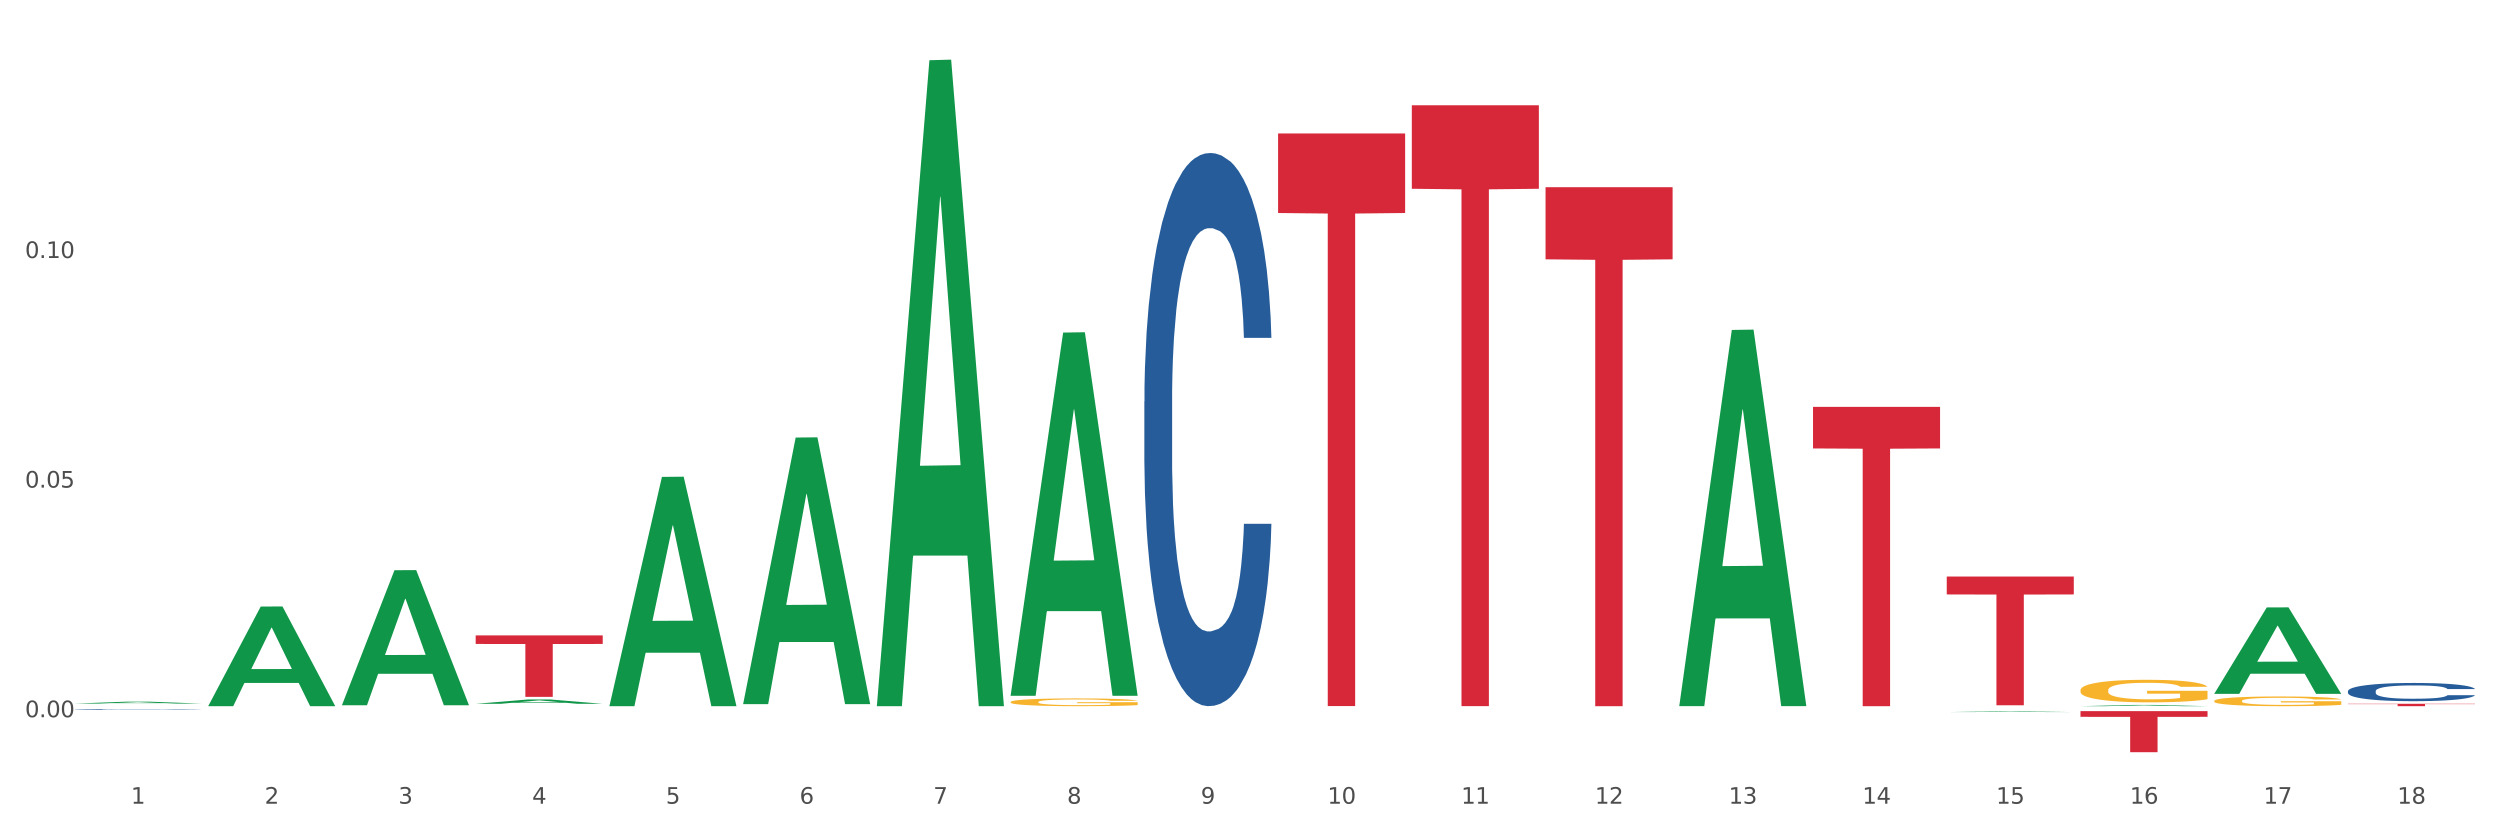 <?xml version="1.0" encoding="utf-8" standalone="no"?>
<!DOCTYPE svg PUBLIC "-//W3C//DTD SVG 1.1//EN"
  "http://www.w3.org/Graphics/SVG/1.1/DTD/svg11.dtd">
<svg xmlns:xlink="http://www.w3.org/1999/xlink" width="1080pt" height="360pt" viewBox="0 0 1080 360" xmlns="http://www.w3.org/2000/svg" version="1.1">
 <rect x="0" y="0" width="1080" height="360" fill="#333333" stroke="none"/>
 <defs>
  <style type="text/css">*{stroke-linejoin: round; stroke-linecap: butt}</style>
 </defs>
 <g id="figure_1">
  <g id="patch_1">
   <path d="M 0 360 
L 1080 360 
L 1080 0 
L 0 0 
z
" style="fill: #ffffff; stroke: #ffffff; stroke-linejoin: miter"/>
  </g>
  <g id="axes_1">
   <g id="matplotlib.axis_1">
    <g id="xtick_1">
     <g id="text_1">
      <!-- 1 -->
      <g style="fill: #4d4d4d" transform="translate(56.563 347.204) scale(0.096 -0.096)">
       <defs>
        <path id="DejaVuSans-31" d="M 794 531 
L 1825 531 
L 1825 4091 
L 703 3866 
L 703 4441 
L 1819 4666 
L 2450 4666 
L 2450 531 
L 3481 531 
L 3481 0 
L 794 0 
L 794 531 
z
" transform="scale(0.016)"/>
       </defs>
       <use xlink:href="#DejaVuSans-31"/>
      </g>
     </g>
    </g>
    <g id="xtick_2">
     <g id="text_2">
      <!-- 2 -->
      <g style="fill: #4d4d4d" transform="translate(114.336 347.204) scale(0.096 -0.096)">
       <defs>
        <path id="DejaVuSans-32" d="M 1228 531 
L 3431 531 
L 3431 0 
L 469 0 
L 469 531 
Q 828 903 1448 1529 
Q 2069 2156 2228 2338 
Q 2531 2678 2651 2914 
Q 2772 3150 2772 3378 
Q 2772 3750 2511 3984 
Q 2250 4219 1831 4219 
Q 1534 4219 1204 4116 
Q 875 4013 500 3803 
L 500 4441 
Q 881 4594 1212 4672 
Q 1544 4750 1819 4750 
Q 2544 4750 2975 4387 
Q 3406 4025 3406 3419 
Q 3406 3131 3298 2873 
Q 3191 2616 2906 2266 
Q 2828 2175 2409 1742 
Q 1991 1309 1228 531 
z
" transform="scale(0.016)"/>
       </defs>
       <use xlink:href="#DejaVuSans-32"/>
      </g>
     </g>
    </g>
    <g id="xtick_3">
     <g id="text_3">
      <!-- 3 -->
      <g style="fill: #4d4d4d" transform="translate(172.109 347.204) scale(0.096 -0.096)">
       <defs>
        <path id="DejaVuSans-33" d="M 2597 2516 
Q 3050 2419 3304 2112 
Q 3559 1806 3559 1356 
Q 3559 666 3084 287 
Q 2609 -91 1734 -91 
Q 1441 -91 1130 -33 
Q 819 25 488 141 
L 488 750 
Q 750 597 1062 519 
Q 1375 441 1716 441 
Q 2309 441 2620 675 
Q 2931 909 2931 1356 
Q 2931 1769 2642 2001 
Q 2353 2234 1838 2234 
L 1294 2234 
L 1294 2753 
L 1863 2753 
Q 2328 2753 2575 2939 
Q 2822 3125 2822 3475 
Q 2822 3834 2567 4026 
Q 2313 4219 1838 4219 
Q 1578 4219 1281 4162 
Q 984 4106 628 3988 
L 628 4550 
Q 988 4650 1302 4700 
Q 1616 4750 1894 4750 
Q 2613 4750 3031 4423 
Q 3450 4097 3450 3541 
Q 3450 3153 3228 2886 
Q 3006 2619 2597 2516 
z
" transform="scale(0.016)"/>
       </defs>
       <use xlink:href="#DejaVuSans-33"/>
      </g>
     </g>
    </g>
    <g id="xtick_4">
     <g id="text_4">
      <!-- 4 -->
      <g style="fill: #4d4d4d" transform="translate(229.882 347.204) scale(0.096 -0.096)">
       <defs>
        <path id="DejaVuSans-34" d="M 2419 4116 
L 825 1625 
L 2419 1625 
L 2419 4116 
z
M 2253 4666 
L 3047 4666 
L 3047 1625 
L 3713 1625 
L 3713 1100 
L 3047 1100 
L 3047 0 
L 2419 0 
L 2419 1100 
L 313 1100 
L 313 1709 
L 2253 4666 
z
" transform="scale(0.016)"/>
       </defs>
       <use xlink:href="#DejaVuSans-34"/>
      </g>
     </g>
    </g>
    <g id="xtick_5">
     <g id="text_5">
      <!-- 5 -->
      <g style="fill: #4d4d4d" transform="translate(287.655 347.204) scale(0.096 -0.096)">
       <defs>
        <path id="DejaVuSans-35" d="M 691 4666 
L 3169 4666 
L 3169 4134 
L 1269 4134 
L 1269 2991 
Q 1406 3038 1543 3061 
Q 1681 3084 1819 3084 
Q 2600 3084 3056 2656 
Q 3513 2228 3513 1497 
Q 3513 744 3044 326 
Q 2575 -91 1722 -91 
Q 1428 -91 1123 -41 
Q 819 9 494 109 
L 494 744 
Q 775 591 1075 516 
Q 1375 441 1709 441 
Q 2250 441 2565 725 
Q 2881 1009 2881 1497 
Q 2881 1984 2565 2268 
Q 2250 2553 1709 2553 
Q 1456 2553 1204 2497 
Q 953 2441 691 2322 
L 691 4666 
z
" transform="scale(0.016)"/>
       </defs>
       <use xlink:href="#DejaVuSans-35"/>
      </g>
     </g>
    </g>
    <g id="xtick_6">
     <g id="text_6">
      <!-- 6 -->
      <g style="fill: #4d4d4d" transform="translate(345.428 347.204) scale(0.096 -0.096)">
       <defs>
        <path id="DejaVuSans-36" d="M 2113 2584 
Q 1688 2584 1439 2293 
Q 1191 2003 1191 1497 
Q 1191 994 1439 701 
Q 1688 409 2113 409 
Q 2538 409 2786 701 
Q 3034 994 3034 1497 
Q 3034 2003 2786 2293 
Q 2538 2584 2113 2584 
z
M 3366 4563 
L 3366 3988 
Q 3128 4100 2886 4159 
Q 2644 4219 2406 4219 
Q 1781 4219 1451 3797 
Q 1122 3375 1075 2522 
Q 1259 2794 1537 2939 
Q 1816 3084 2150 3084 
Q 2853 3084 3261 2657 
Q 3669 2231 3669 1497 
Q 3669 778 3244 343 
Q 2819 -91 2113 -91 
Q 1303 -91 875 529 
Q 447 1150 447 2328 
Q 447 3434 972 4092 
Q 1497 4750 2381 4750 
Q 2619 4750 2861 4703 
Q 3103 4656 3366 4563 
z
" transform="scale(0.016)"/>
       </defs>
       <use xlink:href="#DejaVuSans-36"/>
      </g>
     </g>
    </g>
    <g id="xtick_7">
     <g id="text_7">
      <!-- 7 -->
      <g style="fill: #4d4d4d" transform="translate(403.201 347.204) scale(0.096 -0.096)">
       <defs>
        <path id="DejaVuSans-37" d="M 525 4666 
L 3525 4666 
L 3525 4397 
L 1831 0 
L 1172 0 
L 2766 4134 
L 525 4134 
L 525 4666 
z
" transform="scale(0.016)"/>
       </defs>
       <use xlink:href="#DejaVuSans-37"/>
      </g>
     </g>
    </g>
    <g id="xtick_8">
     <g id="text_8">
      <!-- 8 -->
      <g style="fill: #4d4d4d" transform="translate(460.974 347.204) scale(0.096 -0.096)">
       <defs>
        <path id="DejaVuSans-38" d="M 2034 2216 
Q 1584 2216 1326 1975 
Q 1069 1734 1069 1313 
Q 1069 891 1326 650 
Q 1584 409 2034 409 
Q 2484 409 2743 651 
Q 3003 894 3003 1313 
Q 3003 1734 2745 1975 
Q 2488 2216 2034 2216 
z
M 1403 2484 
Q 997 2584 770 2862 
Q 544 3141 544 3541 
Q 544 4100 942 4425 
Q 1341 4750 2034 4750 
Q 2731 4750 3128 4425 
Q 3525 4100 3525 3541 
Q 3525 3141 3298 2862 
Q 3072 2584 2669 2484 
Q 3125 2378 3379 2068 
Q 3634 1759 3634 1313 
Q 3634 634 3220 271 
Q 2806 -91 2034 -91 
Q 1263 -91 848 271 
Q 434 634 434 1313 
Q 434 1759 690 2068 
Q 947 2378 1403 2484 
z
M 1172 3481 
Q 1172 3119 1398 2916 
Q 1625 2713 2034 2713 
Q 2441 2713 2670 2916 
Q 2900 3119 2900 3481 
Q 2900 3844 2670 4047 
Q 2441 4250 2034 4250 
Q 1625 4250 1398 4047 
Q 1172 3844 1172 3481 
z
" transform="scale(0.016)"/>
       </defs>
       <use xlink:href="#DejaVuSans-38"/>
      </g>
     </g>
    </g>
    <g id="xtick_9">
     <g id="text_9">
      <!-- 9 -->
      <g style="fill: #4d4d4d" transform="translate(518.747 347.204) scale(0.096 -0.096)">
       <defs>
        <path id="DejaVuSans-39" d="M 703 97 
L 703 672 
Q 941 559 1184 500 
Q 1428 441 1663 441 
Q 2288 441 2617 861 
Q 2947 1281 2994 2138 
Q 2813 1869 2534 1725 
Q 2256 1581 1919 1581 
Q 1219 1581 811 2004 
Q 403 2428 403 3163 
Q 403 3881 828 4315 
Q 1253 4750 1959 4750 
Q 2769 4750 3195 4129 
Q 3622 3509 3622 2328 
Q 3622 1225 3098 567 
Q 2575 -91 1691 -91 
Q 1453 -91 1209 -44 
Q 966 3 703 97 
z
M 1959 2075 
Q 2384 2075 2632 2365 
Q 2881 2656 2881 3163 
Q 2881 3666 2632 3958 
Q 2384 4250 1959 4250 
Q 1534 4250 1286 3958 
Q 1038 3666 1038 3163 
Q 1038 2656 1286 2365 
Q 1534 2075 1959 2075 
z
" transform="scale(0.016)"/>
       </defs>
       <use xlink:href="#DejaVuSans-39"/>
      </g>
     </g>
    </g>
    <g id="xtick_10">
     <g id="text_10">
      <!-- 10 -->
      <g style="fill: #4d4d4d" transform="translate(573.466 347.204) scale(0.096 -0.096)">
       <defs>
        <path id="DejaVuSans-30" d="M 2034 4250 
Q 1547 4250 1301 3770 
Q 1056 3291 1056 2328 
Q 1056 1369 1301 889 
Q 1547 409 2034 409 
Q 2525 409 2770 889 
Q 3016 1369 3016 2328 
Q 3016 3291 2770 3770 
Q 2525 4250 2034 4250 
z
M 2034 4750 
Q 2819 4750 3233 4129 
Q 3647 3509 3647 2328 
Q 3647 1150 3233 529 
Q 2819 -91 2034 -91 
Q 1250 -91 836 529 
Q 422 1150 422 2328 
Q 422 3509 836 4129 
Q 1250 4750 2034 4750 
z
" transform="scale(0.016)"/>
       </defs>
       <use xlink:href="#DejaVuSans-31"/>
       <use xlink:href="#DejaVuSans-30" transform="translate(63.623 0)"/>
      </g>
     </g>
    </g>
    <g id="xtick_11">
     <g id="text_11">
      <!-- 11 -->
      <g style="fill: #4d4d4d" transform="translate(631.239 347.204) scale(0.096 -0.096)">
       <use xlink:href="#DejaVuSans-31"/>
       <use xlink:href="#DejaVuSans-31" transform="translate(63.623 0)"/>
      </g>
     </g>
    </g>
    <g id="xtick_12">
     <g id="text_12">
      <!-- 12 -->
      <g style="fill: #4d4d4d" transform="translate(689.012 347.204) scale(0.096 -0.096)">
       <use xlink:href="#DejaVuSans-31"/>
       <use xlink:href="#DejaVuSans-32" transform="translate(63.623 0)"/>
      </g>
     </g>
    </g>
    <g id="xtick_13">
     <g id="text_13">
      <!-- 13 -->
      <g style="fill: #4d4d4d" transform="translate(746.785 347.204) scale(0.096 -0.096)">
       <use xlink:href="#DejaVuSans-31"/>
       <use xlink:href="#DejaVuSans-33" transform="translate(63.623 0)"/>
      </g>
     </g>
    </g>
    <g id="xtick_14">
     <g id="text_14">
      <!-- 14 -->
      <g style="fill: #4d4d4d" transform="translate(804.558 347.204) scale(0.096 -0.096)">
       <use xlink:href="#DejaVuSans-31"/>
       <use xlink:href="#DejaVuSans-34" transform="translate(63.623 0)"/>
      </g>
     </g>
    </g>
    <g id="xtick_15">
     <g id="text_15">
      <!-- 15 -->
      <g style="fill: #4d4d4d" transform="translate(862.331 347.204) scale(0.096 -0.096)">
       <use xlink:href="#DejaVuSans-31"/>
       <use xlink:href="#DejaVuSans-35" transform="translate(63.623 0)"/>
      </g>
     </g>
    </g>
    <g id="xtick_16">
     <g id="text_16">
      <!-- 16 -->
      <g style="fill: #4d4d4d" transform="translate(920.104 347.204) scale(0.096 -0.096)">
       <use xlink:href="#DejaVuSans-31"/>
       <use xlink:href="#DejaVuSans-36" transform="translate(63.623 0)"/>
      </g>
     </g>
    </g>
    <g id="xtick_17">
     <g id="text_17">
      <!-- 17 -->
      <g style="fill: #4d4d4d" transform="translate(977.877 347.204) scale(0.096 -0.096)">
       <use xlink:href="#DejaVuSans-31"/>
       <use xlink:href="#DejaVuSans-37" transform="translate(63.623 0)"/>
      </g>
     </g>
    </g>
    <g id="xtick_18">
     <g id="text_18">
      <!-- 18 -->
      <g style="fill: #4d4d4d" transform="translate(1035.65 347.204) scale(0.096 -0.096)">
       <use xlink:href="#DejaVuSans-31"/>
       <use xlink:href="#DejaVuSans-38" transform="translate(63.623 0)"/>
      </g>
     </g>
    </g>
    <g id="xtick_19"/>
    <g id="xtick_20"/>
    <g id="xtick_21"/>
    <g id="xtick_22"/>
    <g id="xtick_23"/>
    <g id="xtick_24"/>
    <g id="xtick_25"/>
    <g id="xtick_26"/>
    <g id="xtick_27"/>
    <g id="xtick_28"/>
    <g id="xtick_29"/>
    <g id="xtick_30"/>
    <g id="xtick_31"/>
    <g id="xtick_32"/>
    <g id="xtick_33"/>
    <g id="xtick_34"/>
    <g id="xtick_35"/>
   </g>
   <g id="matplotlib.axis_2">
    <g id="ytick_1">
     <g id="text_19">
      <!-- 0.00 -->
      <g style="fill: #4d4d4d" transform="translate(10.8 309.84) scale(0.096 -0.096)">
       <defs>
        <path id="DejaVuSans-2e" d="M 684 794 
L 1344 794 
L 1344 0 
L 684 0 
L 684 794 
z
" transform="scale(0.016)"/>
       </defs>
       <use xlink:href="#DejaVuSans-30"/>
       <use xlink:href="#DejaVuSans-2e" transform="translate(63.623 0)"/>
       <use xlink:href="#DejaVuSans-30" transform="translate(95.41 0)"/>
       <use xlink:href="#DejaVuSans-30" transform="translate(159.033 0)"/>
      </g>
     </g>
    </g>
    <g id="ytick_2">
     <g id="text_20">
      <!-- 0.05 -->
      <g style="fill: #4d4d4d" transform="translate(10.8 210.65) scale(0.096 -0.096)">
       <use xlink:href="#DejaVuSans-30"/>
       <use xlink:href="#DejaVuSans-2e" transform="translate(63.623 0)"/>
       <use xlink:href="#DejaVuSans-30" transform="translate(95.41 0)"/>
       <use xlink:href="#DejaVuSans-35" transform="translate(159.033 0)"/>
      </g>
     </g>
    </g>
    <g id="ytick_3">
     <g id="text_21">
      <!-- 0.10 -->
      <g style="fill: #4d4d4d" transform="translate(10.8 111.46) scale(0.096 -0.096)">
       <use xlink:href="#DejaVuSans-30"/>
       <use xlink:href="#DejaVuSans-2e" transform="translate(63.623 0)"/>
       <use xlink:href="#DejaVuSans-31" transform="translate(95.41 0)"/>
       <use xlink:href="#DejaVuSans-30" transform="translate(159.033 0)"/>
      </g>
     </g>
    </g>
    <g id="ytick_4"/>
    <g id="ytick_5"/>
    <g id="ytick_6"/>
   </g>
   <g id="PolyCollection_1">
    <path d="M 32.175 303.949 
L 32.232 303.948 
L 54.864 303.108 
L 64.257 303.107 
L 87.059 303.95 
L 76.196 303.95 
L 71.273 303.754 
L 47.905 303.754 
L 47.735 303.757 
L 42.982 303.95 
L 32.175 303.95 
L 32.175 303.949 
L 50.847 303.637 
L 68.331 303.636 
L 59.674 303.287 
L 59.561 303.285 
L 59.447 303.287 
L 50.79 303.636 
L 50.847 303.637 
L 32.175 303.949 
z
" clip-path="url(#p5540e328d6)" style="fill: #109648"/>
    <path d="M 89.948 304.99 
L 90.005 304.949 
L 112.637 262.028 
L 122.03 261.987 
L 144.832 305.071 
L 133.969 305.071 
L 129.046 295.038 
L 105.678 295.038 
L 105.508 295.2 
L 100.755 305.071 
L 89.948 305.071 
L 89.948 304.99 
L 108.62 289.051 
L 126.104 289.011 
L 117.447 271.17 
L 117.334 271.089 
L 117.22 271.211 
L 108.563 289.011 
L 108.62 289.051 
L 89.948 304.99 
z
" clip-path="url(#p5540e328d6)" style="fill: #109648"/>
    <path d="M 898.77 298.174 
L 898.835 298.165 
L 898.835 297.844 
L 898.964 297.569 
L 899.612 296.901 
L 900.584 296.349 
L 901.297 296.056 
L 902.01 295.815 
L 902.852 295.575 
L 903.889 295.326 
L 905.768 294.961 
L 906.934 294.774 
L 908.36 294.578 
L 910.952 294.293 
L 912.831 294.133 
L 914.775 294 
L 917.95 293.839 
L 920.024 293.768 
L 922.227 293.715 
L 924.884 293.679 
L 926.892 293.67 
L 931.299 293.697 
L 935.057 293.777 
L 936.871 293.839 
L 939.204 293.946 
L 940.435 294.017 
L 942.444 294.16 
L 944.517 294.347 
L 945.943 294.507 
L 948.081 294.81 
L 949.701 295.112 
L 951.192 295.486 
L 951.969 295.744 
L 952.552 295.984 
L 953.071 296.26 
L 953.589 296.696 
L 941.926 296.696 
L 941.472 296.385 
L 940.759 296.091 
L 939.722 295.806 
L 938.815 295.628 
L 937.26 295.406 
L 935.834 295.263 
L 934.344 295.157 
L 932.53 295.068 
L 931.104 295.023 
L 929.095 294.988 
L 925.143 294.996 
L 922.486 295.068 
L 920.672 295.157 
L 919.505 295.237 
L 918.468 295.326 
L 917.302 295.45 
L 915.941 295.637 
L 914.969 295.806 
L 913.997 296.02 
L 913.22 296.234 
L 912.507 296.483 
L 911.924 296.75 
L 911.47 297.026 
L 911.081 297.364 
L 910.757 297.925 
L 910.757 299.144 
L 910.887 299.42 
L 911.211 299.785 
L 911.6 300.061 
L 912.248 300.39 
L 912.831 300.612 
L 913.933 300.933 
L 915.164 301.2 
L 916.136 301.369 
L 917.108 301.511 
L 918.792 301.707 
L 920.672 301.867 
L 922.292 301.965 
L 924.495 302.054 
L 925.985 302.09 
L 927.281 302.108 
L 930.456 302.108 
L 932.724 302.081 
L 935.251 302.019 
L 937.195 301.938 
L 938.815 301.841 
L 940.63 301.68 
L 941.796 301.529 
L 941.796 299.669 
L 927.54 299.66 
L 927.54 298.423 
L 953.654 298.423 
L 953.654 302.054 
L 952.552 302.241 
L 951.321 302.41 
L 950.025 302.561 
L 948.081 302.748 
L 945.749 302.926 
L 943.675 303.051 
L 941.472 303.158 
L 938.88 303.256 
L 935.51 303.345 
L 933.437 303.38 
L 930.845 303.407 
L 927.799 303.416 
L 925.143 303.398 
L 922.551 303.354 
L 919.829 303.273 
L 917.172 303.158 
L 915.164 303.042 
L 913.155 302.9 
L 911.017 302.713 
L 909.332 302.535 
L 908.036 302.375 
L 906.61 302.17 
L 905.055 301.903 
L 903.889 301.663 
L 902.852 301.413 
L 901.75 301.093 
L 900.973 300.817 
L 900.195 300.47 
L 899.742 300.212 
L 899.223 299.811 
L 898.835 299.251 
L 898.77 298.174 
z
" clip-path="url(#p5540e328d6)" style="fill: #f7b32b"/>
    <path d="M 436.586 303.268 
L 436.651 303.265 
L 436.651 303.155 
L 436.78 303.06 
L 437.428 302.83 
L 438.4 302.64 
L 439.113 302.539 
L 439.826 302.457 
L 440.668 302.374 
L 441.705 302.288 
L 443.584 302.163 
L 444.75 302.099 
L 446.176 302.031 
L 448.768 301.933 
L 450.647 301.878 
L 452.591 301.832 
L 455.766 301.777 
L 457.84 301.753 
L 460.043 301.734 
L 462.7 301.722 
L 464.708 301.719 
L 469.115 301.728 
L 472.873 301.756 
L 474.687 301.777 
L 477.02 301.814 
L 478.251 301.839 
L 480.26 301.888 
L 482.334 301.952 
L 483.759 302.007 
L 485.898 302.111 
L 487.517 302.215 
L 489.008 302.344 
L 489.785 302.432 
L 490.369 302.515 
L 490.887 302.61 
L 491.405 302.76 
L 479.742 302.76 
L 479.288 302.653 
L 478.575 302.552 
L 477.539 302.454 
L 476.631 302.393 
L 475.076 302.316 
L 473.651 302.267 
L 472.16 302.23 
L 470.346 302.2 
L 468.92 302.184 
L 466.912 302.172 
L 462.959 302.175 
L 460.302 302.2 
L 458.488 302.23 
L 457.321 302.258 
L 456.285 302.288 
L 455.118 302.331 
L 453.757 302.396 
L 452.785 302.454 
L 451.814 302.527 
L 451.036 302.601 
L 450.323 302.686 
L 449.74 302.778 
L 449.286 302.873 
L 448.898 302.989 
L 448.574 303.182 
L 448.574 303.602 
L 448.703 303.696 
L 449.027 303.822 
L 449.416 303.917 
L 450.064 304.03 
L 450.647 304.107 
L 451.749 304.217 
L 452.98 304.309 
L 453.952 304.367 
L 454.924 304.416 
L 456.609 304.483 
L 458.488 304.538 
L 460.108 304.572 
L 462.311 304.603 
L 463.801 304.615 
L 465.097 304.621 
L 468.272 304.621 
L 470.54 304.612 
L 473.067 304.59 
L 475.011 304.563 
L 476.631 304.529 
L 478.446 304.474 
L 479.612 304.422 
L 479.612 303.782 
L 465.356 303.779 
L 465.356 303.354 
L 491.47 303.354 
L 491.47 304.603 
L 490.369 304.667 
L 489.137 304.725 
L 487.841 304.777 
L 485.898 304.841 
L 483.565 304.902 
L 481.491 304.945 
L 479.288 304.982 
L 476.696 305.016 
L 473.327 305.046 
L 471.253 305.059 
L 468.661 305.068 
L 465.616 305.071 
L 462.959 305.065 
L 460.367 305.049 
L 457.645 305.022 
L 454.989 304.982 
L 452.98 304.942 
L 450.971 304.893 
L 448.833 304.829 
L 447.148 304.768 
L 445.852 304.713 
L 444.426 304.642 
L 442.871 304.55 
L 441.705 304.468 
L 440.668 304.382 
L 439.567 304.272 
L 438.789 304.177 
L 438.011 304.058 
L 437.558 303.969 
L 437.039 303.831 
L 436.651 303.638 
L 436.586 303.268 
z
" clip-path="url(#p5540e328d6)" style="fill: #f7b32b"/>
    <path d="M 956.543 302.817 
L 956.607 302.813 
L 956.607 302.676 
L 956.737 302.557 
L 957.385 302.27 
L 958.357 302.033 
L 959.07 301.906 
L 959.783 301.803 
L 960.625 301.7 
L 961.662 301.593 
L 963.541 301.436 
L 964.707 301.355 
L 966.133 301.271 
L 968.725 301.149 
L 970.604 301.08 
L 972.548 301.023 
L 975.723 300.954 
L 977.797 300.923 
L 980 300.9 
L 982.656 300.885 
L 984.665 300.881 
L 989.072 300.892 
L 992.83 300.927 
L 994.644 300.954 
L 996.977 301 
L 998.208 301.03 
L 1000.217 301.091 
L 1002.29 301.172 
L 1003.716 301.241 
L 1005.854 301.371 
L 1007.474 301.501 
L 1008.965 301.662 
L 1009.742 301.773 
L 1010.325 301.876 
L 1010.844 301.994 
L 1011.362 302.182 
L 999.698 302.182 
L 999.245 302.048 
L 998.532 301.922 
L 997.495 301.799 
L 996.588 301.723 
L 995.033 301.627 
L 993.607 301.566 
L 992.117 301.52 
L 990.303 301.482 
L 988.877 301.463 
L 986.868 301.447 
L 982.916 301.451 
L 980.259 301.482 
L 978.445 301.52 
L 977.278 301.554 
L 976.241 301.593 
L 975.075 301.646 
L 973.714 301.727 
L 972.742 301.799 
L 971.77 301.891 
L 970.993 301.983 
L 970.28 302.09 
L 969.697 302.205 
L 969.243 302.324 
L 968.854 302.469 
L 968.53 302.71 
L 968.53 303.234 
L 968.66 303.353 
L 968.984 303.51 
L 969.373 303.628 
L 970.021 303.77 
L 970.604 303.866 
L 971.706 304.003 
L 972.937 304.118 
L 973.909 304.191 
L 974.881 304.252 
L 976.565 304.336 
L 978.445 304.405 
L 980.065 304.447 
L 982.268 304.485 
L 983.758 304.501 
L 985.054 304.508 
L 988.229 304.508 
L 990.497 304.497 
L 993.024 304.47 
L 994.968 304.436 
L 996.588 304.394 
L 998.403 304.325 
L 999.569 304.26 
L 999.569 303.46 
L 985.313 303.456 
L 985.313 302.924 
L 1011.427 302.924 
L 1011.427 304.485 
L 1010.325 304.566 
L 1009.094 304.638 
L 1007.798 304.703 
L 1005.854 304.784 
L 1003.522 304.86 
L 1001.448 304.914 
L 999.245 304.96 
L 996.653 305.002 
L 993.283 305.04 
L 991.21 305.056 
L 988.618 305.067 
L 985.572 305.071 
L 982.916 305.063 
L 980.324 305.044 
L 977.602 305.01 
L 974.945 304.96 
L 972.937 304.91 
L 970.928 304.849 
L 968.79 304.769 
L 967.105 304.692 
L 965.809 304.623 
L 964.383 304.535 
L 962.828 304.42 
L 961.662 304.317 
L 960.625 304.21 
L 959.523 304.072 
L 958.746 303.954 
L 957.968 303.804 
L 957.515 303.693 
L 956.996 303.521 
L 956.607 303.28 
L 956.543 302.817 
z
" clip-path="url(#p5540e328d6)" style="fill: #f7b32b"/>
    <path d="M 32.175 306.439 
L 32.24 306.438 
L 32.24 306.43 
L 32.434 306.418 
L 33.148 306.397 
L 34.056 306.38 
L 35.613 306.361 
L 36.457 306.353 
L 37.56 306.344 
L 39.83 306.33 
L 42.425 306.317 
L 44.242 306.311 
L 45.604 306.306 
L 48.653 306.299 
L 50.405 306.295 
L 52.221 306.293 
L 53.778 306.291 
L 56.373 306.289 
L 58.449 306.288 
L 60.85 306.287 
L 62.861 306.288 
L 65.521 306.289 
L 69.413 306.293 
L 70.905 306.295 
L 72.917 306.298 
L 74.993 306.303 
L 76.679 306.308 
L 78.626 306.315 
L 80.637 306.325 
L 82.583 306.336 
L 83.945 306.347 
L 85.048 306.358 
L 86.021 306.372 
L 86.735 306.387 
L 87.059 306.4 
L 75.187 306.4 
L 74.863 306.389 
L 74.214 306.376 
L 73.565 306.368 
L 72.852 306.361 
L 71.749 306.353 
L 70.776 306.349 
L 69.154 306.343 
L 67.662 306.339 
L 66.429 306.337 
L 64.937 306.335 
L 61.758 306.333 
L 59.487 306.333 
L 58.06 306.334 
L 56.309 306.335 
L 54.816 306.337 
L 53.065 306.341 
L 51.702 306.345 
L 50.34 306.35 
L 49.562 306.354 
L 48.394 306.361 
L 47.615 306.366 
L 46.577 306.376 
L 45.993 306.383 
L 44.955 306.4 
L 44.501 306.413 
L 44.307 306.422 
L 44.177 306.432 
L 44.177 306.48 
L 44.566 306.501 
L 44.891 306.511 
L 45.41 306.521 
L 46.383 306.535 
L 47.81 306.548 
L 49.302 306.557 
L 50.535 306.563 
L 51.702 306.568 
L 52.87 306.571 
L 54.297 306.574 
L 55.465 306.576 
L 57.217 306.578 
L 59.293 306.579 
L 60.915 306.579 
L 64.223 306.577 
L 65.715 306.576 
L 67.143 306.573 
L 68.7 306.57 
L 69.932 306.566 
L 70.646 306.564 
L 71.814 306.558 
L 72.722 306.552 
L 73.5 306.545 
L 74.019 306.538 
L 74.603 306.529 
L 75.057 306.519 
L 75.187 306.513 
L 87.059 306.513 
L 86.8 306.524 
L 86.346 306.535 
L 85.437 306.549 
L 84.724 306.558 
L 83.621 306.568 
L 82.453 306.577 
L 80.831 306.586 
L 79.339 306.593 
L 77.782 306.599 
L 76.095 306.605 
L 73.046 306.613 
L 71.943 306.615 
L 69.608 306.618 
L 67.791 306.621 
L 65.132 306.623 
L 62.407 306.624 
L 59.552 306.624 
L 57.022 306.624 
L 54.233 306.622 
L 52.481 306.62 
L 50.535 306.617 
L 48.264 306.613 
L 46.123 306.608 
L 44.112 306.601 
L 42.231 306.594 
L 40.479 306.586 
L 38.208 306.573 
L 36.522 306.56 
L 35.289 306.548 
L 34.446 306.538 
L 33.602 306.525 
L 33.148 306.516 
L 32.434 306.495 
L 32.175 306.475 
L 32.175 306.439 
z
" clip-path="url(#p5540e328d6)" style="fill: #255c99"/>
    <path d="M 1014.316 298.576 
L 1014.381 298.569 
L 1014.381 298.368 
L 1014.575 298.094 
L 1015.289 297.591 
L 1016.197 297.21 
L 1017.754 296.764 
L 1018.597 296.577 
L 1019.7 296.369 
L 1021.971 296.031 
L 1024.566 295.743 
L 1026.382 295.585 
L 1027.745 295.484 
L 1030.794 295.305 
L 1032.546 295.226 
L 1034.362 295.161 
L 1035.919 295.118 
L 1038.514 295.067 
L 1040.59 295.046 
L 1042.99 295.039 
L 1045.002 295.046 
L 1047.661 295.075 
L 1051.554 295.161 
L 1053.046 295.211 
L 1055.057 295.297 
L 1057.133 295.412 
L 1058.82 295.528 
L 1060.766 295.693 
L 1062.777 295.909 
L 1064.724 296.182 
L 1066.086 296.433 
L 1067.189 296.699 
L 1068.162 297.023 
L 1068.876 297.375 
L 1069.2 297.67 
L 1057.328 297.67 
L 1057.003 297.404 
L 1056.355 297.116 
L 1055.706 296.922 
L 1054.992 296.764 
L 1053.889 296.584 
L 1052.916 296.469 
L 1051.294 296.333 
L 1049.802 296.247 
L 1048.57 296.196 
L 1047.078 296.153 
L 1043.899 296.11 
L 1041.628 296.11 
L 1040.201 296.124 
L 1038.449 296.16 
L 1036.957 296.211 
L 1035.205 296.297 
L 1033.843 296.39 
L 1032.481 296.513 
L 1031.702 296.599 
L 1030.534 296.757 
L 1029.756 296.886 
L 1028.718 297.109 
L 1028.134 297.267 
L 1027.096 297.677 
L 1026.642 297.979 
L 1026.447 298.188 
L 1026.318 298.418 
L 1026.318 299.54 
L 1026.707 300.043 
L 1027.031 300.259 
L 1027.55 300.503 
L 1028.523 300.819 
L 1029.951 301.128 
L 1031.443 301.351 
L 1032.675 301.488 
L 1033.843 301.589 
L 1035.011 301.668 
L 1036.438 301.74 
L 1037.606 301.783 
L 1039.357 301.826 
L 1041.433 301.847 
L 1043.055 301.847 
L 1046.364 301.812 
L 1047.856 301.776 
L 1049.283 301.725 
L 1050.84 301.646 
L 1052.073 301.56 
L 1052.787 301.495 
L 1053.954 301.359 
L 1054.863 301.215 
L 1055.641 301.049 
L 1056.16 300.906 
L 1056.744 300.69 
L 1057.198 300.445 
L 1057.328 300.316 
L 1069.2 300.316 
L 1068.94 300.575 
L 1068.486 300.827 
L 1067.578 301.164 
L 1066.864 301.359 
L 1065.762 301.596 
L 1064.594 301.797 
L 1062.972 302.02 
L 1061.48 302.185 
L 1059.923 302.329 
L 1058.236 302.459 
L 1055.187 302.638 
L 1054.084 302.689 
L 1051.749 302.775 
L 1049.932 302.825 
L 1047.272 302.876 
L 1044.547 302.904 
L 1041.693 302.912 
L 1039.163 302.897 
L 1036.373 302.854 
L 1034.622 302.811 
L 1032.675 302.746 
L 1030.405 302.646 
L 1028.264 302.523 
L 1026.253 302.38 
L 1024.371 302.214 
L 1022.62 302.027 
L 1020.349 301.718 
L 1018.662 301.416 
L 1017.43 301.136 
L 1016.586 300.898 
L 1015.743 300.596 
L 1015.289 300.388 
L 1014.575 299.885 
L 1014.316 299.417 
L 1014.316 298.576 
z
" clip-path="url(#p5540e328d6)" style="fill: #255c99"/>
    <path d="M 494.359 173.467 
L 494.424 173.248 
L 494.424 167.138 
L 494.618 158.845 
L 495.332 143.568 
L 496.24 132.001 
L 497.797 118.471 
L 498.641 112.796 
L 499.743 106.467 
L 502.014 96.21 
L 504.609 87.481 
L 506.426 82.68 
L 507.788 79.624 
L 510.837 74.168 
L 512.589 71.768 
L 514.405 69.803 
L 515.962 68.494 
L 518.557 66.966 
L 520.633 66.312 
L 523.034 66.093 
L 525.045 66.312 
L 527.705 67.185 
L 531.597 69.803 
L 533.089 71.331 
L 535.1 73.95 
L 537.176 77.442 
L 538.863 80.934 
L 540.809 85.953 
L 542.821 92.5 
L 544.767 100.793 
L 546.129 108.432 
L 547.232 116.506 
L 548.205 126.327 
L 548.919 137.021 
L 549.243 145.969 
L 537.371 145.969 
L 537.047 137.894 
L 536.398 129.164 
L 535.749 123.272 
L 535.036 118.471 
L 533.933 113.015 
L 532.96 109.523 
L 531.338 105.376 
L 529.846 102.757 
L 528.613 101.23 
L 527.121 99.92 
L 523.942 98.611 
L 521.671 98.611 
L 520.244 99.047 
L 518.492 100.139 
L 517 101.666 
L 515.249 104.285 
L 513.886 107.122 
L 512.524 110.832 
L 511.745 113.451 
L 510.578 118.252 
L 509.799 122.181 
L 508.761 128.946 
L 508.177 133.747 
L 507.139 146.187 
L 506.685 155.353 
L 506.49 161.682 
L 506.361 168.665 
L 506.361 202.711 
L 506.75 217.987 
L 507.074 224.534 
L 507.593 231.954 
L 508.566 241.557 
L 509.994 250.941 
L 511.486 257.707 
L 512.718 261.853 
L 513.886 264.908 
L 515.054 267.309 
L 516.481 269.491 
L 517.649 270.801 
L 519.401 272.11 
L 521.477 272.765 
L 523.099 272.765 
L 526.407 271.674 
L 527.899 270.583 
L 529.327 269.055 
L 530.884 266.654 
L 532.116 264.035 
L 532.83 262.071 
L 533.998 257.925 
L 534.906 253.56 
L 535.684 248.541 
L 536.203 244.176 
L 536.787 237.629 
L 537.241 230.209 
L 537.371 226.28 
L 549.243 226.28 
L 548.984 234.137 
L 548.53 241.775 
L 547.621 252.032 
L 546.908 257.925 
L 545.805 265.127 
L 544.637 271.237 
L 543.015 278.003 
L 541.523 283.022 
L 539.966 287.387 
L 538.279 291.315 
L 535.23 296.771 
L 534.127 298.299 
L 531.792 300.918 
L 529.975 302.445 
L 527.315 303.973 
L 524.591 304.846 
L 521.736 305.064 
L 519.206 304.628 
L 516.416 303.318 
L 514.665 302.009 
L 512.718 300.045 
L 510.448 296.989 
L 508.307 293.279 
L 506.296 288.915 
L 504.414 283.895 
L 502.663 278.221 
L 500.392 268.837 
L 498.705 259.671 
L 497.473 251.159 
L 496.629 243.958 
L 495.786 234.792 
L 495.332 228.463 
L 494.618 213.186 
L 494.359 199 
L 494.359 173.467 
z
" clip-path="url(#p5540e328d6)" style="fill: #255c99"/>
    <path d="M 956.543 299.689 
L 956.599 299.654 
L 979.232 262.411 
L 988.625 262.375 
L 1011.427 299.759 
L 1000.563 299.759 
L 995.641 291.054 
L 972.272 291.054 
L 972.103 291.194 
L 967.35 299.759 
L 956.543 299.759 
L 956.543 299.689 
L 975.215 285.859 
L 992.698 285.824 
L 984.041 270.344 
L 983.928 270.273 
L 983.815 270.379 
L 975.158 285.824 
L 975.215 285.859 
L 956.543 299.689 
z
" clip-path="url(#p5540e328d6)" style="fill: #109648"/>
    <path d="M 609.905 45.475 
L 664.789 45.475 
L 664.789 81.549 
L 643.2 81.792 
L 643.2 305.061 
L 631.364 305.061 
L 631.364 81.792 
L 609.905 81.549 
L 609.905 45.718 
L 609.905 45.475 
z
" clip-path="url(#p5540e328d6)" style="fill: #d62839"/>
    <path d="M 667.678 80.873 
L 722.562 80.873 
L 722.562 112.029 
L 700.973 112.24 
L 700.973 305.071 
L 689.137 305.071 
L 689.137 112.24 
L 667.678 112.029 
L 667.678 81.084 
L 667.678 80.873 
z
" clip-path="url(#p5540e328d6)" style="fill: #d62839"/>
    <path d="M 783.224 175.753 
L 838.108 175.753 
L 838.108 193.724 
L 816.519 193.845 
L 816.519 305.071 
L 804.683 305.071 
L 804.683 193.845 
L 783.224 193.724 
L 783.224 175.874 
L 783.224 175.753 
z
" clip-path="url(#p5540e328d6)" style="fill: #d62839"/>
    <path d="M 840.997 249.066 
L 895.881 249.066 
L 895.881 256.794 
L 874.291 256.847 
L 874.291 304.679 
L 862.456 304.679 
L 862.456 256.847 
L 840.997 256.794 
L 840.997 249.118 
L 840.997 249.066 
z
" clip-path="url(#p5540e328d6)" style="fill: #d62839"/>
    <path d="M 898.77 307.202 
L 953.654 307.202 
L 953.654 309.669 
L 932.064 309.685 
L 932.064 324.95 
L 920.229 324.95 
L 920.229 309.685 
L 898.77 309.669 
L 898.77 307.219 
L 898.77 307.202 
z
" clip-path="url(#p5540e328d6)" style="fill: #d62839"/>
    <path d="M 1014.316 304.033 
L 1069.2 304.033 
L 1069.2 304.178 
L 1047.61 304.178 
L 1047.61 305.071 
L 1035.775 305.071 
L 1035.775 304.178 
L 1014.316 304.178 
L 1014.316 304.034 
L 1014.316 304.033 
z
" clip-path="url(#p5540e328d6)" style="fill: #d62839"/>
    <path d="M 898.77 305.07 
L 898.826 305.069 
L 921.459 304.538 
L 930.852 304.538 
L 953.654 305.071 
L 942.79 305.071 
L 937.868 304.947 
L 914.499 304.947 
L 914.33 304.949 
L 909.577 305.071 
L 898.77 305.071 
L 898.77 305.07 
L 917.442 304.873 
L 934.925 304.872 
L 926.268 304.651 
L 926.155 304.65 
L 926.042 304.652 
L 917.385 304.872 
L 917.442 304.873 
L 898.77 305.07 
z
" clip-path="url(#p5540e328d6)" style="fill: #109648"/>
    <path d="M 147.721 304.568 
L 147.778 304.514 
L 170.41 246.333 
L 179.803 246.278 
L 202.605 304.678 
L 191.742 304.678 
L 186.819 291.079 
L 163.451 291.079 
L 163.281 291.298 
L 158.528 304.678 
L 147.721 304.678 
L 147.721 304.568 
L 166.393 282.963 
L 183.877 282.908 
L 175.22 258.726 
L 175.107 258.616 
L 174.993 258.78 
L 166.336 282.908 
L 166.393 282.963 
L 147.721 304.568 
z
" clip-path="url(#p5540e328d6)" style="fill: #109648"/>
    <path d="M 205.494 304.047 
L 205.551 304.045 
L 228.183 302.163 
L 237.576 302.161 
L 260.378 304.051 
L 249.515 304.051 
L 244.592 303.611 
L 221.224 303.611 
L 221.054 303.618 
L 216.301 304.051 
L 205.494 304.051 
L 205.494 304.047 
L 224.166 303.348 
L 241.65 303.346 
L 232.993 302.564 
L 232.88 302.56 
L 232.766 302.566 
L 224.109 303.346 
L 224.166 303.348 
L 205.494 304.047 
z
" clip-path="url(#p5540e328d6)" style="fill: #109648"/>
    <path d="M 840.997 307.623 
L 841.053 307.623 
L 863.686 307.309 
L 873.079 307.308 
L 895.881 307.624 
L 885.017 307.624 
L 880.095 307.55 
L 856.726 307.55 
L 856.557 307.551 
L 851.804 307.624 
L 840.997 307.624 
L 840.997 307.623 
L 859.669 307.506 
L 877.152 307.506 
L 868.495 307.376 
L 868.382 307.375 
L 868.269 307.376 
L 859.612 307.506 
L 859.669 307.506 
L 840.997 307.623 
z
" clip-path="url(#p5540e328d6)" style="fill: #109648"/>
    <path d="M 725.451 304.732 
L 725.507 304.58 
L 748.14 142.54 
L 757.533 142.387 
L 780.335 305.038 
L 769.471 305.038 
L 764.549 267.162 
L 741.181 267.162 
L 741.011 267.773 
L 736.258 305.038 
L 725.451 305.038 
L 725.451 304.732 
L 744.123 244.559 
L 761.607 244.406 
L 752.95 177.055 
L 752.836 176.75 
L 752.723 177.208 
L 744.066 244.406 
L 744.123 244.559 
L 725.451 304.732 
z
" clip-path="url(#p5540e328d6)" style="fill: #109648"/>
    <path d="M 436.586 300.302 
L 436.642 300.155 
L 459.275 143.671 
L 468.668 143.523 
L 491.47 300.597 
L 480.606 300.597 
L 475.684 264.021 
L 452.316 264.021 
L 452.146 264.61 
L 447.393 300.597 
L 436.586 300.597 
L 436.586 300.302 
L 455.258 242.192 
L 472.742 242.045 
L 464.085 177.003 
L 463.971 176.708 
L 463.858 177.15 
L 455.201 242.045 
L 455.258 242.192 
L 436.586 300.302 
z
" clip-path="url(#p5540e328d6)" style="fill: #109648"/>
    <path d="M 378.813 304.54 
L 378.869 304.277 
L 401.502 26.022 
L 410.895 25.759 
L 433.697 305.064 
L 422.834 305.064 
L 417.911 240.024 
L 394.543 240.024 
L 394.373 241.073 
L 389.62 305.064 
L 378.813 305.064 
L 378.813 304.54 
L 397.485 201.21 
L 414.969 200.948 
L 406.312 85.292 
L 406.198 84.768 
L 406.085 85.554 
L 397.428 200.948 
L 397.485 201.21 
L 378.813 304.54 
z
" clip-path="url(#p5540e328d6)" style="fill: #109648"/>
    <path d="M 321.04 303.981 
L 321.096 303.873 
L 343.729 189.025 
L 353.122 188.917 
L 375.924 304.198 
L 365.061 304.198 
L 360.138 277.353 
L 336.77 277.353 
L 336.6 277.786 
L 331.847 304.198 
L 321.04 304.198 
L 321.04 303.981 
L 339.712 261.333 
L 357.196 261.224 
L 348.539 213.489 
L 348.425 213.272 
L 348.312 213.597 
L 339.655 261.224 
L 339.712 261.333 
L 321.04 303.981 
z
" clip-path="url(#p5540e328d6)" style="fill: #109648"/>
    <path d="M 263.267 304.885 
L 263.324 304.792 
L 285.956 206.021 
L 295.349 205.928 
L 318.151 305.071 
L 307.288 305.071 
L 302.365 281.984 
L 278.997 281.984 
L 278.827 282.356 
L 274.074 305.071 
L 263.267 305.071 
L 263.267 304.885 
L 281.939 268.207 
L 299.423 268.113 
L 290.766 227.06 
L 290.653 226.874 
L 290.539 227.153 
L 281.882 268.113 
L 281.939 268.207 
L 263.267 304.885 
z
" clip-path="url(#p5540e328d6)" style="fill: #109648"/>
    <path d="M 552.132 57.643 
L 607.016 57.643 
L 607.016 92.018 
L 585.427 92.251 
L 585.427 305.009 
L 573.591 305.009 
L 573.591 92.251 
L 552.132 92.018 
L 552.132 57.875 
L 552.132 57.643 
z
" clip-path="url(#p5540e328d6)" style="fill: #d62839"/>
    <path d="M 205.494 274.502 
L 260.378 274.502 
L 260.378 278.19 
L 238.789 278.215 
L 238.789 301.039 
L 226.953 301.039 
L 226.953 278.215 
L 205.494 278.19 
L 205.494 274.527 
L 205.494 274.502 
z
" clip-path="url(#p5540e328d6)" style="fill: #d62839"/>
   </g>
  </g>
 </g>
 <defs>
  <clipPath id="p5540e328d6">
   <rect x="32.175" y="10.8" width="1037.025" height="329.109"/>
  </clipPath>
 </defs>
</svg>
